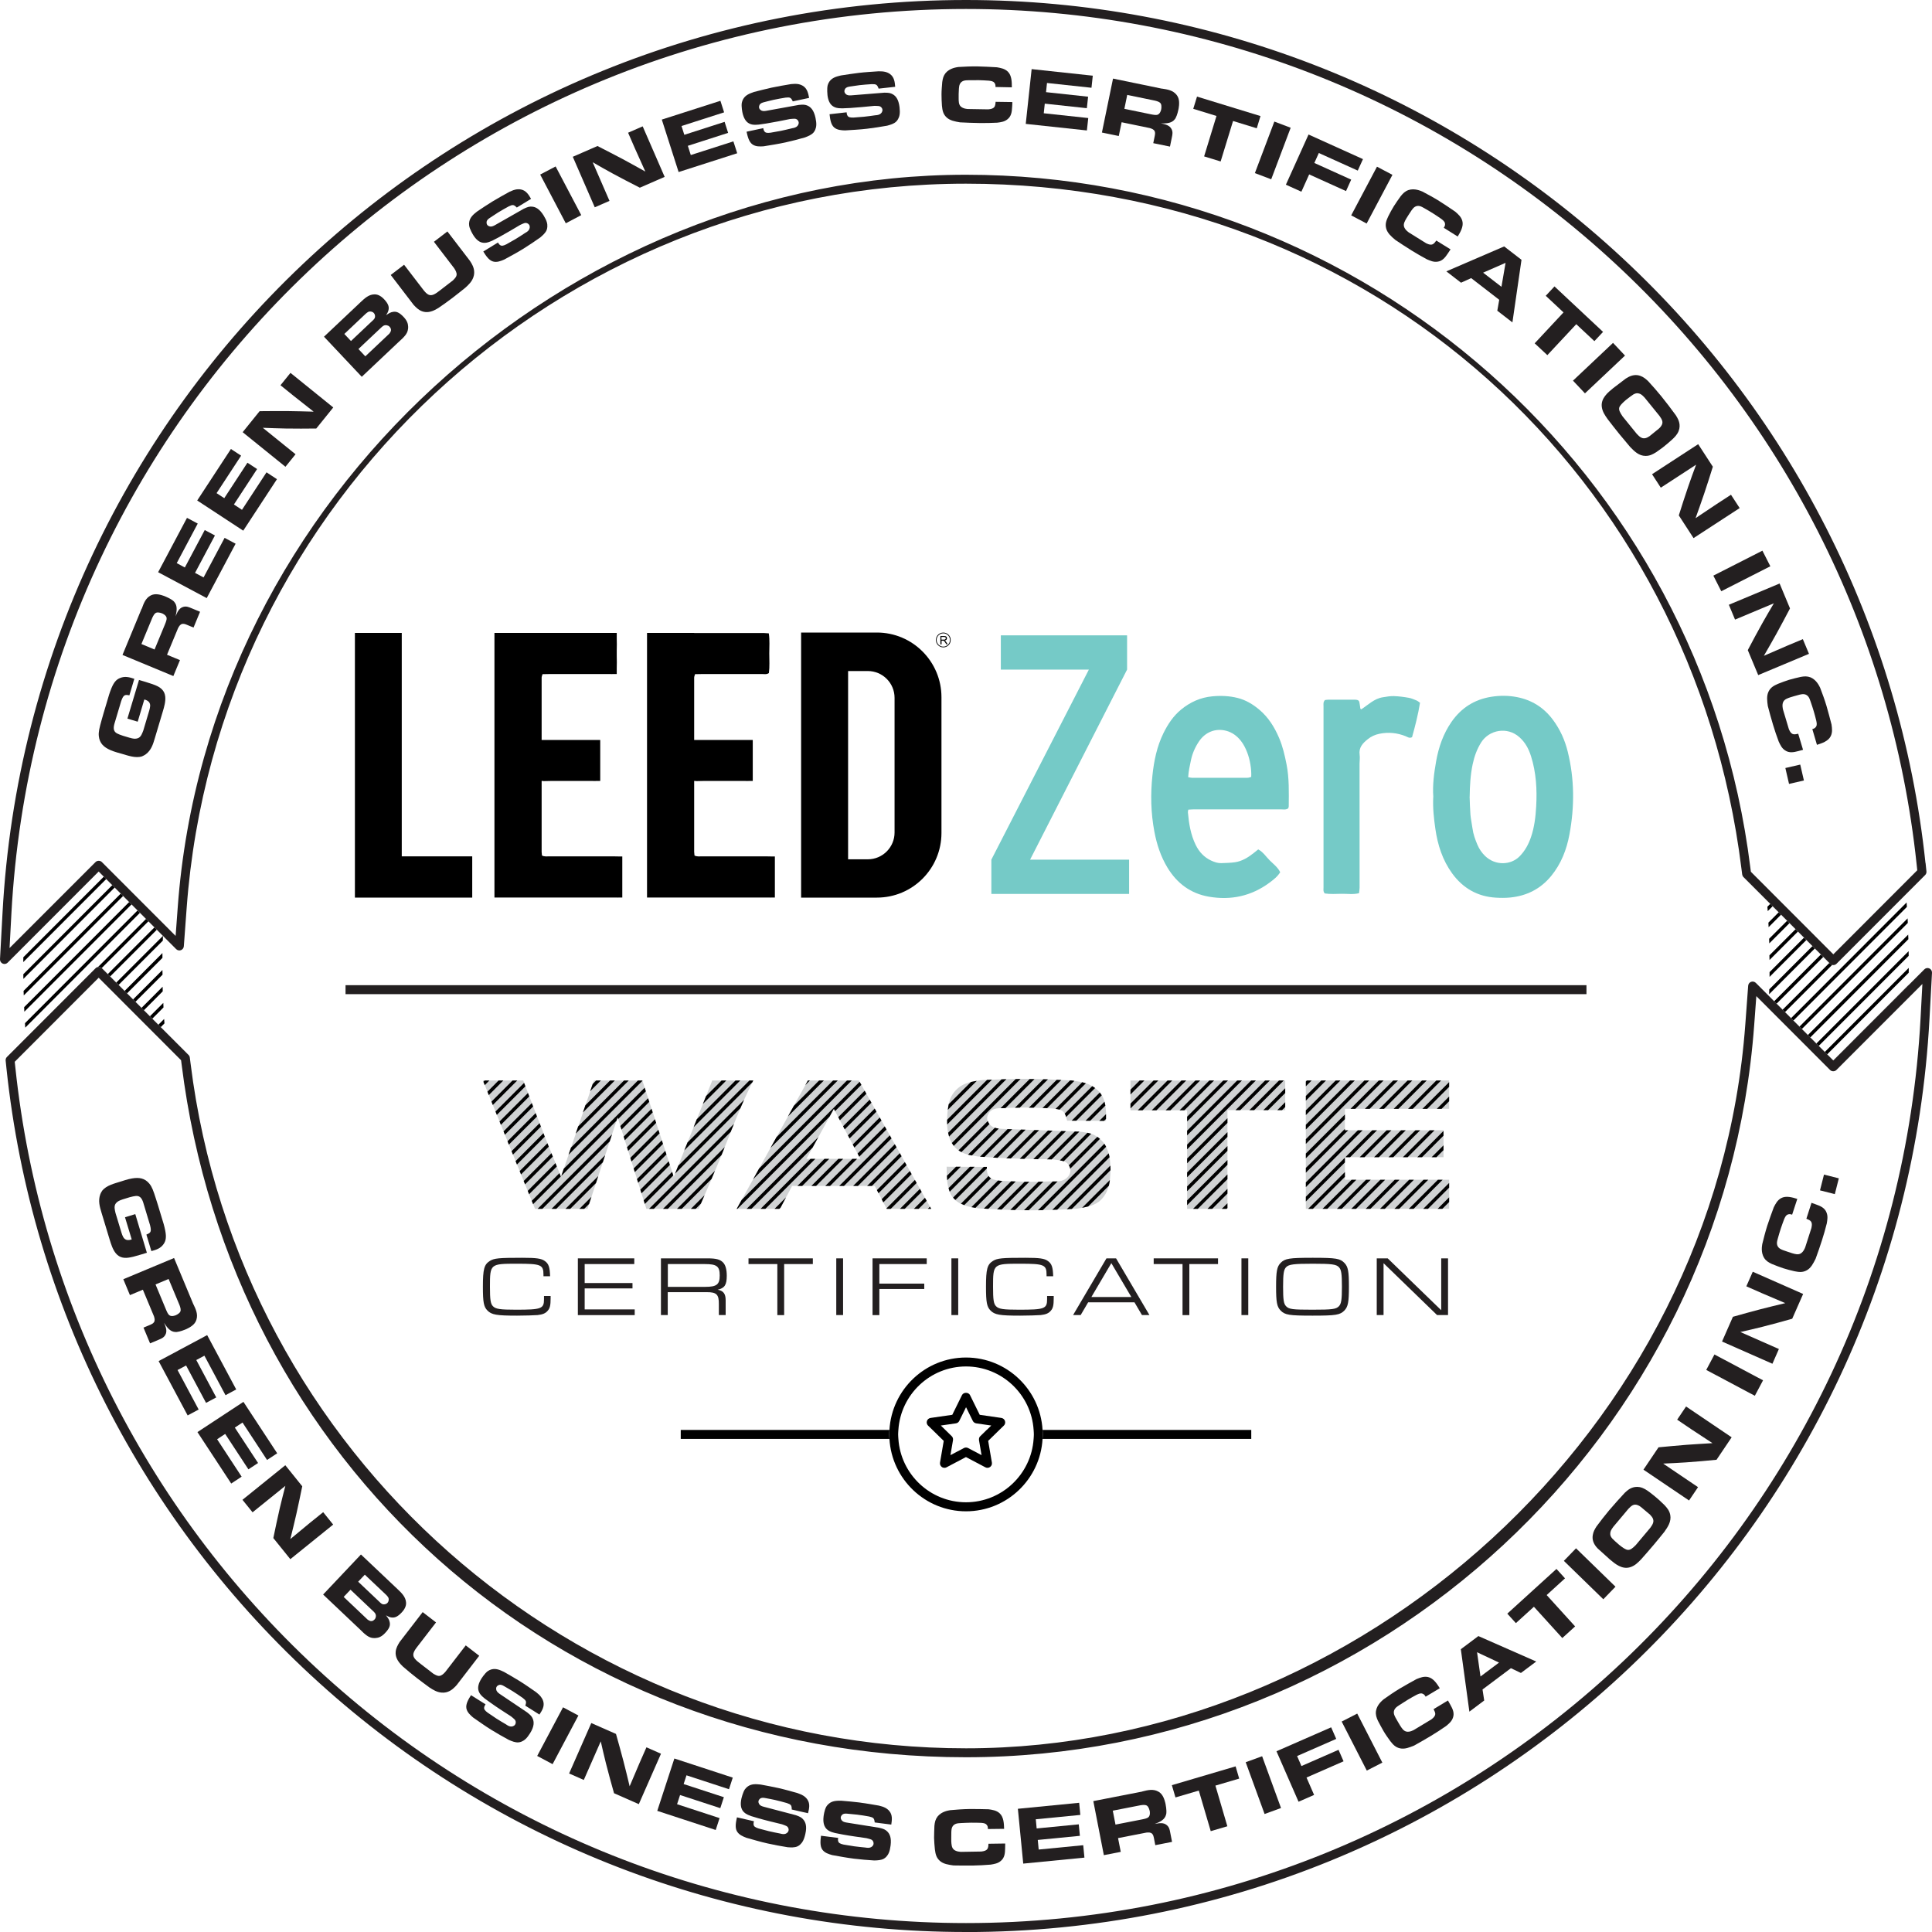 <?xml version="1.0" encoding="UTF-8"?><svg id="Layer_2" xmlns="http://www.w3.org/2000/svg" viewBox="0 0 400 400.01"><defs><style>.cls-1{fill:#000;}.cls-1,.cls-2,.cls-3,.cls-4{stroke-width:0px;}.cls-2{fill:#75cac7;}.cls-3{fill:#231f20;}.cls-4{fill:#d0d2d3;}</style></defs><g id="Layer_1-2"><path class="cls-2" d="M296.75,164.97c-.18-2.41.15-4.91.59-7.38.52-2.91,1.47-5.68,3.19-8.15,2.02-2.89,4.73-4.61,8.17-5.17,1.79-.29,3.59-.29,5.38.06,3.07.6,5.54,2.16,7.41,4.66,1.5,2,2.5,4.22,3.1,6.66,1.4,5.68,1.41,11.38.35,17.1-.59,3.17-1.73,6.11-3.8,8.63-2.2,2.67-5.05,4.1-8.46,4.44-.99.1-1.99.09-2.99.03-3.79-.23-6.79-1.95-9.02-5-2-2.75-3.01-5.88-3.49-9.22-.31-2.17-.56-4.33-.44-6.65h0ZM304.27,164.98c.05,1.23.07,2.47.17,3.7.08.94.3,1.87.42,2.81.15,1.19.56,2.31,1.02,3.4.37.87.9,1.66,1.59,2.33,2.1,2.03,5.33,1.94,7.17.05,1.13-1.16,1.84-2.5,2.35-4,.69-2.04.94-4.16,1.06-6.3.2-3.52,0-7.02-1.07-10.41-.48-1.51-1.18-2.85-2.41-3.94-2.52-2.25-6.28-1.5-7.91,1.09-.87,1.38-1.41,2.88-1.75,4.47-.48,2.24-.6,4.51-.63,6.79h-.01Z"/><path class="cls-2" d="M246.03,167.61c-.05.28-.1.42-.09.56.21,2.33.57,4.62,1.61,6.75.71,1.45,1.74,2.58,3.24,3.27.66.3,1.33.53,2.05.51.95-.03,1.9-.05,2.84-.18,1.5-.22,2.75-1.01,3.91-1.93.29-.23.58-.47.91-.73,1.03.54,1.61,1.51,2.37,2.26.76.76,1.67,1.42,2.18,2.46-.55.92-1.4,1.56-2.22,2.17-3.75,2.78-7.98,3.69-12.54,2.9-3.77-.65-6.6-2.75-8.58-6.02-1.39-2.3-2.21-4.8-2.71-7.45-.73-3.87-.82-7.74-.4-11.64.32-3.04.93-6.01,2.29-8.77.91-1.84,2.03-3.54,3.64-4.86,1.89-1.55,4.01-2.51,6.45-2.74,1.76-.17,3.52-.1,5.24.33,1.69.42,3.16,1.3,4.48,2.41,1.9,1.59,3.17,3.63,4.13,5.89.75,1.76,1.17,3.61,1.54,5.48.56,2.87.47,5.77.45,8.67,0,.13-.07.27-.11.41-.48.35-1.02.21-1.52.21-4.65,0-9.31,0-13.96,0h-3.99c-.37,0-.74.04-1.22.06v-.02ZM246,160.9c.3.06.53.13.75.13h11.52c.27,0,.53-.12.78-.17.09-1.6-.26-3.6-.83-5.07-.33-.85-.72-1.65-1.28-2.37-.81-1.04-1.82-1.8-3.11-2.13-2.19-.56-4.28.28-5.57,2.18-.81,1.19-1.38,2.48-1.68,3.89-.24,1.15-.51,2.3-.58,3.53h0Z"/><path class="cls-2" d="M274.31,144.93c.22-.02.5-.07.78-.07,1.66,0,3.32,0,4.98,0,.14,0,.28,0,.43,0,.81.04.93.17,1.03,1.03.03.28.08.56.12.83,0,.03.06.05.18.14,1.42-.91,2.68-2.23,4.48-2.5.75-.12,1.51-.26,2.25-.24,1.04.03,2.08.17,3.1.35.55.09,1.08.34,1.61.55.25.1.46.3.73.48-.4,2.47-1.01,4.84-1.65,7.13-.58.28-.93-.05-1.31-.2-1.77-.71-3.58-.89-5.44-.51-.9.18-1.72.55-2.43,1.13-1.03.82-1.89,1.73-1.67,3.23.09.6-.02,1.23-.02,1.85,0,8.55.01,17.11.01,25.66,0,.37-.08.74-.12,1.14-1.23.3-2.42.1-3.59.12-1.18.02-2.37.1-3.5-.07-.37-.4-.26-.85-.26-1.26v-37.5c0-.42-.1-.86.29-1.27h0Z"/><path class="cls-1" d="M195.3,134.03c-.84,0-1.53-.69-1.53-1.53s.68-1.53,1.53-1.53,1.53.68,1.53,1.53-.68,1.53-1.53,1.53ZM195.3,131.12c-.76,0-1.38.62-1.38,1.38s.62,1.38,1.38,1.38,1.38-.62,1.38-1.38-.62-1.38-1.38-1.38Z"/><path class="cls-1" d="M194.7,133.38v-1.7h.75c.15,0,.27.02.35.05s.14.08.19.16.07.16.07.26c0,.12-.04.22-.12.31s-.2.14-.36.16c.06.03.1.06.14.08.07.06.13.14.19.23l.3.46h-.28l-.23-.35c-.07-.1-.12-.18-.16-.23s-.08-.09-.11-.11-.07-.04-.1-.05h-.39v.76h-.23v-.03ZM194.92,132.43h.48c.1,0,.18,0,.24-.03s.1-.06.13-.1.05-.1.05-.15c0-.08-.03-.15-.09-.2s-.15-.08-.28-.08h-.54v.56h0Z"/><path class="cls-1" d="M84.61,177.3h-1.43v-46.26h-9.7v54.8h24.29v-8.54h-13.17,0Z"/><path class="cls-1" d="M127.02,177.3h-13.25c-.5,0-1.03.09-1.56-.17-.03-.27-.06-.51-.07-.75v-14.69h.29s.04,0,.07.03c.41,0,.93-.03,1.45-.03h8.82c.21,0,.42.02.63,0h.87v-8.49h-12.13v-.65h0v-12.26c0-.22.11-.43.18-.71.57,0,1.09-.03,1.61-.03h12.29c.26,0,.54.03.81,0h.66v-1.17c.04-.83.01-1.67,0-2.51v-1.25c.01-.79.04-1.58,0-2.39v-1.19h-25.32v54.78h25.25c.21,0,.43.03.64,0h.58v-8.5h-.75c-.36,0-.73-.02-1.07-.02Z"/><path class="cls-1" d="M158.6,177.3h-13.25c-.5,0-1.03.09-1.56-.17-.03-.27-.06-.51-.07-.75v-14.69h.29s.04,0,.07.03c.41,0,.93-.03,1.45-.03h8.82c.21,0,.42.02.63,0h.87v-8.49h-12.13v-.65h0v-12.26c0-.22.11-.43.18-.71.57,0,1.09-.03,1.61-.03h12.25c.46,0,.95.13,1.43-.2.18-1.34.08-2.71.08-4.08s.12-2.73-.1-4.14c-.39-.03-.72-.06-1.04-.07h-14.41v-.02h-9.76v54.78h25.25c.21,0,.43.03.64,0h.58v-8.5h-.75c-.36,0-.73-.02-1.07-.02h0Z"/><path class="cls-1" d="M181.55,130.97h-15.69v54.85h0v.02h15.69c7.39,0,13.37-5.99,13.37-13.39v-28.1c0-7.39-5.99-13.39-13.37-13.39h0ZM185.21,172.36c0,3.06-2.48,5.55-5.54,5.55h-4.08v-38.98h4.08c3.06,0,5.54,2.48,5.54,5.55v27.89h0Z"/><polygon class="cls-2" points="213.27 177.98 233.35 138.63 233.35 131.54 207.21 131.54 207.21 138.63 225.44 138.63 205.25 177.98 205.25 185.08 233.77 185.08 233.77 177.98 213.27 177.98"/><path class="cls-3" d="M114,268.33v.49c0,1.41-.14,2.03-.6,2.55-.44.53-1.02.78-2.09.9-.67.05-2.67.12-4.26.12-4.24,0-5.28-.18-6.14-1.07-.76-.77-.93-1.71-.93-4.91,0-3.66.25-4.6,1.44-5.35.9-.56,1.86-.65,6.7-.65,2.94,0,3.96.14,4.68.67.79.55,1.04,1.28,1.09,3.15h-1.37v-.3c0-2.08-.49-2.29-5.42-2.29-5.63,0-5.66.02-5.66,4.77,0,2.68.12,3.52.62,4.03.56.58,1.46.72,4.75.72,5.28,0,5.82-.19,5.82-2.17v-.67h1.37,0Z"/><path class="cls-3" d="M119.64,260.53h11.68v1.18h-10.27v3.93h9.9v1.11h-9.9v4.35h10.36v1.18h-11.77v-11.74h0Z"/><path class="cls-3" d="M136.86,260.53h9.67c1.78,0,2.6.23,3.22.9.47.53.72,1.43.72,2.69,0,1.9-.44,2.57-1.88,2.9,1.2.23,1.65.85,1.65,2.2v3.05h-1.41v-2.24c.03-2.02-.47-2.52-2.52-2.5h-8.06v4.74h-1.41v-11.74h.02ZM145.99,266.43c2.41,0,3.02-.48,3.02-2.38s-.63-2.34-3.11-2.34h-7.63v4.72h7.72Z"/><path class="cls-3" d="M160.93,261.71h-5.96v-1.18h13.32v1.18h-5.94v10.57h-1.41v-10.57h0Z"/><path class="cls-3" d="M173.14,260.53h1.41v11.74h-1.41v-11.74Z"/><path class="cls-3" d="M180.65,260.53h11.22v1.18h-9.81v4.05h9.3v1.11h-9.3v5.41h-1.41v-11.74h0Z"/><path class="cls-3" d="M196.98,260.53h1.41v11.74h-1.41v-11.74Z"/><path class="cls-3" d="M218.16,268.33v.49c0,1.41-.14,2.03-.6,2.55-.44.53-1.02.78-2.09.9-.67.05-2.67.12-4.26.12-4.24,0-5.28-.18-6.14-1.07-.76-.77-.93-1.71-.93-4.91,0-3.66.25-4.6,1.44-5.35.9-.56,1.87-.65,6.7-.65,2.94,0,3.96.14,4.68.67.79.55,1.04,1.28,1.09,3.15h-1.37v-.3c0-2.08-.49-2.29-5.42-2.29-5.63,0-5.66.02-5.66,4.77,0,2.68.12,3.52.62,4.03.56.58,1.46.72,4.75.72,5.28,0,5.82-.19,5.82-2.17v-.67h1.37Z"/><path class="cls-3" d="M225.29,269.63l-1.55,2.64h-1.57l6.91-11.74h1.99l6.91,11.74h-1.55l-1.55-2.64h-9.61.02ZM230.09,261.52l-4.13,7.01h8.27l-4.14-7.01Z"/><path class="cls-3" d="M244.82,261.71h-5.96v-1.18h13.32v1.18h-5.94v10.57h-1.41v-10.57h0Z"/><path class="cls-3" d="M257.03,260.53h1.41v11.74h-1.41v-11.74Z"/><path class="cls-3" d="M278.35,261.48c.76.79.93,1.71.93,4.91s-.18,4.14-.93,4.93c-.9.93-1.79,1.07-6.61,1.07s-5.72-.14-6.61-1.07c-.76-.79-.93-1.71-.93-4.91s.18-4.16.93-4.93c.9-.93,1.79-1.07,6.68-1.07s5.65.16,6.54,1.07h0ZM266.27,262.36c-.49.51-.62,1.36-.62,4.05s.12,3.52.62,4.03c.6.63,1.34.72,5.47.72s4.87-.11,5.47-.72c.49-.51.62-1.36.62-4.03s-.12-3.54-.62-4.05c-.55-.6-1.53-.72-5.4-.72s-4.98.12-5.54.72Z"/><path class="cls-3" d="M285.04,260.53h2.27l11.08,10.74v-10.74h1.41v11.74h-2.27l-11.08-10.74v10.74h-1.41v-11.74Z"/><rect class="cls-3" x="71.54" y="203.97" width="256.92" height="1.86"/><path class="cls-4" d="M122.95,223.7h10.04l6.51,19.95,7.97-19.95h8.5c-.38.75-.75,1.47-1.09,2.22-.53,1.13-1.05,2.26-1.54,3.43-1.32,3.09-2.52,6.21-3.76,9.34-1.58,3.88-3.24,7.76-4.93,11.59h-10.83l-5.94-18.94-6.24,18.94h-10.87l-10.79-26.58h8.35c1.54,3.99,3.05,8.02,4.63,12.01,1.05,2.63,2.14,5.31,3.2,7.94l6.81-19.95h-.02ZM177.83,223.7l14.97,26.58h-9.21l-2.48-4.74h-17.11l-2.52,4.74h-8.95l14.74-26.58h10.57,0ZM166.96,239.93h11.17l-5.49-10.35-5.68,10.35ZM204.32,241.59c0,.6,0,1.09.19,1.54.3.87,1.09,1.2,2.82,1.35,1.69.08,3.35.15,5.04.19,1.81.04,3.61-.04,5.45-.08.26,0,1.43.11,2.26-.23.83-.3,1.54-1.13,1.54-2.03,0-.23-.04-.68-.38-1.17-.64-.9-1.47-.87-3.35-1.13-3.91-.08-7.82-.11-11.7-.34-1.24-.07-2.48-.19-3.72-.26-.38-.08-.79-.11-1.17-.19-.53-.07-2.37-.38-3.65-1.77-.83-.9-1.58-2.52-1.58-5.23,0-.19,0-3.09.68-4.78.26-.64.64-1.2,1.09-1.69,1.54-1.66,3.57-1.92,5.79-2.18,2.9-.11,5.79-.23,8.69-.23,3.2,0,6.39.19,9.59.34l1.47.23c.56.08,2.41.41,3.83,1.73,1.84,1.7,1.84,4.07,1.77,6.4l-8.05-.04c-.49-2.03-.86-2.3-3.01-2.52-1.96-.11-3.95-.19-5.91-.19-1.54,0-3.05.07-4.59.11-1.01.04-1.96.08-2.59.9-.11.15-.45.64-.45,1.21s.3,1.02.45,1.17c.72.9,1.62.94,2.63,1.02l15.94.56c2.18.23,3.01.53,3.95,1.21,1.35.98,2.56,2.71,2.56,6.59,0,3.01-.53,4.44-1.35,5.61-.34.45-.64.79-1.09,1.13-1.24.9-2.86,1.17-4.51,1.43-3.27.19-6.51.34-9.78.34-3.54,0-7.07-.23-10.64-.41-1.77-.26-3.76-.6-5.08-2.03-1.5-1.62-1.47-4.59-1.47-6.59l8.31.04h.02ZM266.09,223.7v6.14h-11.96v20.44h-8.35v-20.4h-11.73v-6.17h32.04ZM300.03,223.7v5.87h-21.58v4.44h20.42v5.57h-20.42v4.67h21.58v6.02h-29.67v-26.58h29.67Z"/><path class="cls-1" d="M215.85,296.05c.02.31.05.62.05.93h0c0,.31-.03.62-.05.93h43.21v-1.86h-43.21Z"/><path class="cls-1" d="M184.15,296.05h-43.21v1.86h43.21c-.02-.31-.05-.61-.05-.93h0c0-.31.03-.62.05-.93Z"/><path class="cls-1" d="M215.85,296.05c-.48-8.34-7.4-14.99-15.85-14.99s-15.37,6.64-15.85,14.99c-.02.31-.05.62-.05.93h0c0,.31.03.62.05.93.48,8.34,7.4,14.99,15.85,14.99s15.37-6.64,15.85-14.99c.02-.31.05-.61.05-.93h0c0-.31-.03-.62-.05-.93ZM214,297.9c-.48,7.32-6.57,13.13-14,13.13s-13.52-5.81-14-13.13c-.02-.31-.05-.61-.05-.93h0c0-.31.03-.62.05-.93.48-7.32,6.57-13.13,14-13.13s13.52,5.81,14,13.13c.02.31.05.62.05.93h0c0,.31-.03.62-.05.93Z"/><path class="cls-1" d="M207.34,293.57l-4.5-.65-2.01-4.08c-.31-.63-1.35-.63-1.66,0l-2.01,4.08-4.5.65c-.35.05-.64.3-.75.63-.11.34-.02.7.23.95l.92.89.95.93.95.93.43.42-.77,4.49c-.06.35.08.7.37.91.16.12.35.18.55.18.15,0,.3-.04.43-.11l4.02-2.12,4.02,2.12c.31.17.69.14.98-.07.29-.21.43-.56.37-.91l-.77-4.49.43-.42.95-.93.95-.93.92-.89c.25-.25.34-.62.23-.95-.11-.34-.4-.58-.75-.63h.02ZM204.28,296.05l-.95.93-.37.36c-.16.15-.25.35-.27.56,0,.08,0,.17,0,.26l.53,3.11-2.79-1.47c-.27-.14-.59-.14-.86,0l-2.79,1.47.53-3.11c0-.09,0-.17,0-.26-.02-.21-.12-.41-.27-.56l-.37-.36-.95-.93-.93-.91,3.12-.45c.3-.04.56-.23.7-.51l1.4-2.83,1.4,2.83c.13.27.4.46.7.51l3.12.45-.93.91h-.02Z"/><polygon class="cls-1" points="155.92 244.16 176.35 223.7 175.36 223.7 157.15 241.94 155.92 244.16"/><polygon class="cls-1" points="159.52 237.67 173.46 223.7 172.48 223.7 160.75 235.45 159.52 237.67"/><polygon class="cls-1" points="166.72 224.68 167.69 223.7 167.26 223.7 166.72 224.68"/><polygon class="cls-1" points="163.12 231.17 170.58 223.7 169.59 223.7 164.35 228.95 163.12 231.17"/><path class="cls-1" d="M144.03,250.28l1.09-1.09.75-1.74-2.83,2.83h.99Z"/><polygon class="cls-1" points="182.14 231.36 176.55 236.96 176.89 237.6 182.5 231.99 182.14 231.36"/><polygon class="cls-1" points="183.18 233.21 177.55 238.84 177.89 239.49 183.54 233.84 183.18 233.21"/><polygon class="cls-1" points="174.55 233.18 174.89 233.83 180.42 228.3 180.06 227.67 174.55 233.18"/><polygon class="cls-1" points="165.09 245.54 166.08 245.54 171.68 239.93 170.7 239.93 165.09 245.54"/><polygon class="cls-1" points="175.55 235.07 175.89 235.71 181.46 230.15 181.1 229.52 175.55 235.07"/><polygon class="cls-1" points="120.95 250.28 121.97 249.26 122.45 247.79 119.96 250.28 120.95 250.28"/><path class="cls-1" d="M141.14,250.28l6.17-6.18c.24-.56.47-1.13.71-1.69l-7.86,7.87h.99-.01Z"/><polygon class="cls-1" points="131.43 242.68 137.27 236.83 137.02 236.09 131.19 241.93 131.43 242.68"/><polygon class="cls-1" points="118.06 250.28 123.39 244.95 123.87 243.48 117.07 250.28 118.06 250.28"/><polygon class="cls-1" points="132.12 244.88 137.98 239.01 137.74 238.27 131.88 244.12 132.12 244.88"/><polygon class="cls-1" points="132.81 247.07 138.69 241.19 138.45 240.44 132.57 246.32 132.81 247.07"/><path class="cls-1" d="M138.26,250.28l11.12-11.13c.06-.15.13-.31.19-.46.16-.4.31-.79.47-1.19l-12.77,12.78h.99Z"/><path class="cls-1" d="M151.28,234.35c.22-.56.45-1.11.68-1.66l-17.58,17.59h.99l15.91-15.93Z"/><polygon class="cls-1" points="133.5 249.27 139.4 243.36 139.16 242.62 133.26 248.52 133.5 249.27"/><polygon class="cls-1" points="171.85 245.54 177.45 239.93 176.47 239.93 170.86 245.54 171.85 245.54"/><polygon class="cls-1" points="244.61 223.7 238.45 229.88 239.43 229.88 245.6 223.7 244.61 223.7"/><polygon class="cls-1" points="247.5 223.7 241.33 229.88 242.32 229.88 248.48 223.7 247.5 223.7"/><path class="cls-1" d="M216.78,229.45l5.66-5.67-.52-.08c-.12,0-.25,0-.37-.02l-5.71,5.72c.31,0,.63.03.94.04h0Z"/><path class="cls-1" d="M221.87,232.03h.98l5.26-5.26c-.12-.2-.25-.39-.41-.58l-5.83,5.84h0Z"/><polygon class="cls-1" points="244.22 229.88 245.2 229.88 251.37 223.7 250.38 223.7 244.22 229.88"/><path class="cls-1" d="M196.01,241.55v.02l.02-.02h-.02Z"/><path class="cls-1" d="M211.39,233.86l-5.8,5.8c.2,0,.41.03.61.04.11,0,.21,0,.32.02l5.82-5.83-.95-.03h0Z"/><path class="cls-1" d="M227.37,235.49c-.06-.04-.12-.08-.18-.12l-5.9,5.9c.16.26.25.5.28.7l6.17-6.18c-.12-.11-.25-.21-.38-.31h0Z"/><polygon class="cls-1" points="241.73 223.7 235.56 229.88 236.55 229.88 242.71 223.7 241.73 223.7"/><polygon class="cls-1" points="168.96 245.54 174.57 239.93 173.58 239.93 167.98 245.54 168.96 245.54"/><polygon class="cls-1" points="179.02 225.82 173.55 231.3 173.89 231.94 179.38 226.45 179.02 225.82"/><polygon class="cls-1" points="161.34 250.28 161.62 250.01 162.74 247.9 160.36 250.28 161.34 250.28"/><polygon class="cls-1" points="126.23 236.33 126.72 234.85 111.3 250.28 112.29 250.28 126.23 236.33"/><polygon class="cls-1" points="155.57 250.28 168.24 237.6 169.44 235.41 154.58 250.28 155.57 250.28"/><path class="cls-1" d="M196.3,234.52c.06.28.12.54.2.79l11.87-11.88c-.34,0-.68.02-1.01.03l-11.05,11.06h0Z"/><path class="cls-1" d="M196.09,231.84v.41c0,.2,0,.38.02.56l9.27-9.28c-.34,0-.68.02-1.02.04l-8.27,8.27Z"/><polygon class="cls-1" points="174.73 245.54 184.58 235.69 184.22 235.06 173.75 245.54 174.73 245.54"/><polygon class="cls-1" points="177.62 245.54 185.62 237.53 185.26 236.9 176.63 245.54 177.62 245.54"/><path class="cls-1" d="M204.32,241.92v-.33h-.65l-6.34,6.35c.05.07.09.14.15.2.1.11.22.21.33.3l6.52-6.53h-.01Z"/><polygon class="cls-1" points="124.81 240.64 125.29 239.17 114.19 250.28 115.17 250.28 124.81 240.64"/><polygon class="cls-1" points="100.36 224.67 101.33 223.7 100.34 223.7 100.08 223.97 100.36 224.67"/><polygon class="cls-1" points="168.8 239.93 167.81 239.93 157.47 250.28 158.46 250.28 168.8 239.93"/><polygon class="cls-1" points="172.64 229.58 172.89 230.05 178.34 224.6 177.98 223.97 153.54 248.44 152.52 250.28 152.68 250.28 171.75 231.19 172.64 229.58"/><path class="cls-1" d="M111.18,231.17c-.09-.24-.18-.47-.28-.71l-5.83,5.83.28.7,5.82-5.82h.01Z"/><path class="cls-1" d="M102.86,230.83l5.92-5.92c-.09-.24-.18-.48-.27-.71l-5.93,5.93.28.7h0Z"/><polygon class="cls-1" points="101.2 226.73 104.22 223.7 103.23 223.7 100.91 226.03 101.2 226.73"/><path class="cls-1" d="M103.7,232.89l5.88-5.89c-.09-.24-.18-.48-.27-.71l-5.89,5.9.28.7h0Z"/><polygon class="cls-1" points="102.03 228.78 107.1 223.7 106.12 223.7 101.75 228.08 102.03 228.78"/><polygon class="cls-1" points="189.78 244.92 189.42 244.29 183.53 250.19 183.58 250.28 184.42 250.28 189.78 244.92"/><polygon class="cls-1" points="286.77 244.26 285.78 244.26 279.77 250.28 280.75 250.28 286.77 244.26"/><polygon class="cls-1" points="279.13 234.02 278.45 234.02 278.45 233.72 270.36 241.81 270.36 242.8 279.13 234.02"/><polygon class="cls-1" points="254.13 250.1 254.13 249.12 252.96 250.28 253.95 250.28 254.13 250.1"/><polygon class="cls-1" points="295.7 244.26 294.72 244.26 288.7 250.28 289.69 250.28 295.7 244.26"/><polygon class="cls-1" points="188.74 243.08 188.38 242.45 182.54 248.29 182.88 248.94 188.74 243.08"/><path class="cls-1" d="M199.05,238.53l5.81-5.81h0c-.1-.11-.25-.33-.35-.62l-6.06,6.06c.2.14.4.27.61.38h0Z"/><path class="cls-1" d="M106.2,239.05l5.79-5.8c-.09-.24-.18-.47-.28-.71l-5.8,5.8.28.7h.01Z"/><polygon class="cls-1" points="254.13 241.16 254.13 240.17 245.78 248.53 245.78 249.52 254.13 241.16"/><path class="cls-1" d="M207.52,244.49h-.19c-.26-.02-.49-.05-.7-.08l-5.51,5.52c.28.06.56.11.83.15l5.58-5.58h-.01Z"/><polygon class="cls-1" points="129.2 223.7 119.7 233.21 119.19 234.71 130.18 223.7 129.2 223.7"/><polygon class="cls-1" points="126.31 223.7 121.2 228.82 120.69 230.32 127.3 223.7 126.31 223.7"/><path class="cls-1" d="M110.37,249.32l5.74-5.74c-.09-.23-.19-.47-.28-.7l-5.74,5.74.28.7Z"/><polygon class="cls-1" points="133.47 225.2 116.71 241.98 116.2 243.48 127.65 232.02 127.87 231.35 127.98 231.69 133.72 225.94 133.47 225.2"/><polygon class="cls-1" points="123.43 223.7 122.7 224.44 122.18 225.93 124.41 223.7 123.43 223.7"/><polygon class="cls-1" points="135.6 231.73 129.81 237.53 130.05 238.28 135.85 232.48 135.6 231.73"/><path class="cls-1" d="M107.03,241.1l5.76-5.77c-.09-.24-.18-.47-.28-.71l-5.77,5.78.28.7h0Z"/><path class="cls-1" d="M108.7,245.21l5.75-5.75c-.09-.23-.19-.47-.28-.7l-5.75,5.75.28.7Z"/><polygon class="cls-1" points="118.21 237.6 117.7 239.09 133.01 223.77 132.99 223.7 132.08 223.7 118.21 237.6"/><path class="cls-1" d="M107.87,243.16l5.75-5.76c-.09-.23-.19-.47-.28-.7l-5.75,5.76.28.7Z"/><path class="cls-1" d="M109.54,247.26l5.74-5.75c-.09-.23-.19-.47-.28-.7l-5.74,5.75.28.7Z"/><path class="cls-1" d="M154.05,227.71l-13.64,13.66-.66,1.64,13.53-13.55s.03-.07.05-.11c.23-.55.47-1.1.72-1.64Z"/><path class="cls-1" d="M142.33,236.55l-.66,1.64,14.1-14.11c.06-.13.13-.25.19-.38h-.8l-12.84,12.85h0Z"/><polygon class="cls-1" points="129.12 235.33 129.36 236.08 135.14 230.3 134.89 229.56 129.12 235.33"/><polygon class="cls-1" points="128.43 233.13 128.67 233.88 134.43 228.12 134.18 227.38 128.43 233.13"/><polygon class="cls-1" points="149.4 223.7 146.18 226.93 145.52 228.57 150.38 223.7 149.4 223.7"/><polygon class="cls-1" points="152.28 223.7 144.25 231.74 143.6 233.38 153.27 223.7 152.28 223.7"/><polygon class="cls-1" points="147.44 223.76 147.5 223.7 147.46 223.7 147.44 223.76"/><polygon class="cls-1" points="130.5 239.73 130.74 240.48 136.56 234.65 136.31 233.91 130.5 239.73"/><path class="cls-1" d="M104.53,234.94l5.85-5.85c-.09-.24-.18-.48-.27-.71l-5.86,5.86.28.7h0Z"/><polygon class="cls-1" points="282.58 229.58 283.57 229.58 289.44 223.7 288.45 223.7 282.58 229.58"/><polygon class="cls-1" points="247.99 250.28 254.13 244.14 254.13 243.15 247.01 250.28 247.99 250.28"/><polygon class="cls-1" points="285.48 239.59 291.04 234.02 290.06 234.02 284.49 239.59 285.48 239.59"/><polygon class="cls-1" points="250.97 250.28 254.13 247.12 254.13 246.13 249.99 250.28 250.97 250.28"/><polygon class="cls-1" points="270.36 236.84 283.48 223.7 282.49 223.7 270.36 235.85 270.36 236.84"/><polygon class="cls-1" points="298.86 234.15 293.43 239.59 294.41 239.59 298.86 235.13 298.86 234.15"/><polygon class="cls-1" points="282.5 239.59 288.07 234.02 287.08 234.02 281.51 239.59 282.5 239.59"/><polygon class="cls-1" points="284.1 234.02 278.54 239.59 279.52 239.59 285.09 234.02 284.1 234.02"/><polygon class="cls-1" points="290.45 239.59 291.43 239.59 297 234.02 296.01 234.02 290.45 239.59"/><polygon class="cls-1" points="298.86 237.13 296.4 239.59 297.39 239.59 298.86 238.12 298.86 237.13"/><polygon class="cls-1" points="266.09 225.31 261.57 229.84 262.55 229.84 266.09 226.3 266.09 225.31"/><polygon class="cls-1" points="273.56 223.7 270.36 226.91 270.36 227.89 274.54 223.7 273.56 223.7"/><polygon class="cls-1" points="245.78 246.63 254.13 238.27 254.13 237.28 245.78 245.64 245.78 246.63"/><polygon class="cls-1" points="276.54 223.7 270.36 229.89 270.36 230.87 277.52 223.7 276.54 223.7"/><polygon class="cls-1" points="266.09 228.2 264.45 229.84 265.44 229.84 266.09 229.19 266.09 228.2"/><polygon class="cls-1" points="245.78 240.85 254.13 232.49 254.13 231.51 245.78 239.86 245.78 240.85"/><polygon class="cls-1" points="245.78 243.74 254.13 235.38 254.13 234.4 245.78 242.75 245.78 243.74"/><polygon class="cls-1" points="264.81 223.7 258.68 229.84 259.67 229.84 265.8 223.7 264.81 223.7"/><polygon class="cls-1" points="261.93 223.7 255.8 229.84 256.78 229.84 262.91 223.7 261.93 223.7"/><polygon class="cls-1" points="286.71 250.28 292.73 244.26 291.74 244.26 285.72 250.28 286.71 250.28"/><polygon class="cls-1" points="277.78 250.28 283.79 244.26 282.81 244.26 276.79 250.28 277.78 250.28"/><polygon class="cls-1" points="283.73 250.28 289.75 244.26 288.76 244.26 282.75 250.28 283.73 250.28"/><polygon class="cls-1" points="274.8 250.28 280.81 244.26 279.83 244.26 273.81 250.28 274.8 250.28"/><polygon class="cls-1" points="278.45 243.65 278.45 242.66 270.83 250.28 271.82 250.28 278.45 243.65"/><polygon class="cls-1" points="292.67 250.28 298.68 244.26 297.7 244.26 291.68 250.28 292.67 250.28"/><polygon class="cls-1" points="298.62 250.28 300.03 248.87 300.03 247.89 297.64 250.28 298.62 250.28"/><polygon class="cls-1" points="270.36 232.87 270.36 233.86 280.5 223.7 279.52 223.7 270.36 232.87"/><polygon class="cls-1" points="295.64 250.28 300.03 245.89 300.03 244.91 294.66 250.28 295.64 250.28"/><polygon class="cls-1" points="270.36 248.76 278.45 240.67 278.45 239.68 270.36 247.78 270.36 248.76"/><polygon class="cls-1" points="285.47 223.7 279.6 229.58 280.59 229.58 286.46 223.7 285.47 223.7"/><polygon class="cls-1" points="300.03 224.04 294.49 229.58 295.48 229.58 300.03 225.02 300.03 224.04"/><polygon class="cls-1" points="294.41 223.7 288.54 229.58 289.52 229.58 295.39 223.7 294.41 223.7"/><polygon class="cls-1" points="291.52 229.58 292.5 229.58 298.37 223.7 297.38 223.7 291.52 229.58"/><polygon class="cls-1" points="300.03 227.02 297.47 229.58 298.46 229.58 300.03 228 300.03 227.02"/><polygon class="cls-1" points="288.46 239.59 294.02 234.02 293.04 234.02 287.47 239.59 288.46 239.59"/><polygon class="cls-1" points="270.36 239.82 278.45 231.72 278.45 230.74 270.36 238.83 270.36 239.82"/><polygon class="cls-1" points="291.43 223.7 285.56 229.58 286.55 229.58 292.41 223.7 291.43 223.7"/><polygon class="cls-1" points="270.36 245.78 282.11 234.02 281.12 234.02 270.36 244.8 270.36 245.78"/><path class="cls-1" d="M217.74,240.04l5.74-5.75h-.06l-.89-.03-5.77,5.77c.32,0,.65,0,.97.02h0Z"/><path class="cls-1" d="M224.06,224.06l-5.52,5.52c.32.05.59.1.82.17l5.46-5.47c-.28-.09-.54-.17-.76-.22h0Z"/><polygon class="cls-1" points="235.96 223.7 234.05 225.61 234.05 226.6 236.94 223.7 235.96 223.7"/><path class="cls-1" d="M220.44,230.57c.11.19.21.41.29.69l6-6c-.2-.14-.39-.28-.59-.39l-5.7,5.7Z"/><polygon class="cls-1" points="234.05 223.71 234.06 223.7 234.05 223.7 234.05 223.71"/><path class="cls-1" d="M224.74,232.04h.98l3.14-3.14c-.05-.27-.11-.54-.18-.8l-3.94,3.95h0Z"/><path class="cls-1" d="M218.79,223.55l-5.77,5.78c.32,0,.65,0,.97.02l5.74-5.75c-.31-.02-.63-.03-.94-.04h0Z"/><path class="cls-1" d="M213.2,223.38l-6.05,6.06c.1,0,.2,0,.3,0,.24,0,.48,0,.72-.02l6.01-6.01c-.32,0-.65,0-.97,0h0Z"/><path class="cls-1" d="M210.29,223.4l-13.23,13.25c.13.22.26.41.4.59l13.83-13.85c-.33,0-.67,0-1,.02h0Z"/><path class="cls-1" d="M216.02,223.44l-5.9,5.91c.33,0,.67,0,1-.02l5.85-5.86c-.32,0-.64-.02-.95-.03h0Z"/><path class="cls-1" d="M227.61,232.06h.98l.4-.4c0-.33,0-.66,0-.99l-1.39,1.39h.01Z"/><path class="cls-1" d="M209.28,239.85l5.85-5.86-.95-.03-5.84,5.85c.31,0,.63.03.94.04h0Z"/><path class="cls-1" d="M203.82,239.54l5.74-5.74-.95-.03-5.71,5.71c.31.02.61.04.92.06Z"/><path class="cls-1" d="M205.98,233.49l-5.57,5.57c.35.09.63.15.81.17l5.57-5.58c-.29-.03-.56-.08-.82-.17h.01Z"/><polygon class="cls-1" points="238.84 223.7 234.05 228.5 234.05 229.49 239.83 223.7 238.84 223.7"/><path class="cls-1" d="M212.08,239.93l5.84-5.84-.95-.03-5.84,5.85c.32,0,.64.02.96.03h-.01Z"/><path class="cls-1" d="M201.01,224.02l-4.59,4.59c-.08.39-.15.79-.19,1.18l6.01-6.01c-.42.06-.83.14-1.23.24Z"/><path class="cls-1" d="M220.23,240.43l5.69-5.7c-.23-.08-.49-.14-.78-.2l-5.71,5.72c.31.05.57.11.8.18Z"/><path class="cls-1" d="M214.9,239.99l5.8-5.8-.95-.03-5.81,5.82c.32,0,.64,0,.97.02h-.01Z"/><path class="cls-1" d="M196.11,244.36l2.8-2.8h-.98l-1.88,1.88c0,.3.04.61.07.92h-.01Z"/><path class="cls-1" d="M212.98,250.58l5.98-5.98c-.4.03-.77,0-.99,0l-5.96,5.96c.32,0,.65,0,.97,0h0Z"/><path class="cls-1" d="M215.9,250.55l13.12-13.13c-.12-.22-.24-.43-.37-.62l-13.75,13.77c.33,0,.67,0,1-.02Z"/><path class="cls-1" d="M218.88,250.45l10.85-10.86c-.05-.29-.12-.54-.19-.8l-11.68,11.7c.34,0,.69-.03,1.03-.04h-.01Z"/><path class="cls-1" d="M221.91,250.3l8.01-8.02v-.21c0-.27-.02-.5-.03-.75l-9.03,9.04c.35-.02.69-.04,1.04-.06h.01Z"/><polygon class="cls-1" points="270.36 223.93 270.36 224.91 271.57 223.7 270.58 223.7 270.36 223.93"/><path class="cls-1" d="M210.14,250.53l5.88-5.89c-.34,0-.67.02-1.01.02l-5.83,5.83c.32,0,.63.03.95.04h0Z"/><polygon class="cls-1" points="245.78 237.96 260.02 223.7 259.04 223.7 245.78 236.98 245.78 237.96"/><polygon class="cls-1" points="245.78 235.07 257.14 223.7 256.15 223.7 245.78 234.09 245.78 235.07"/><polygon class="cls-1" points="245.78 232.19 254.25 223.7 253.27 223.7 245.78 231.2 245.78 232.19"/><path class="cls-1" d="M229.57,245.52c.09-.36.17-.76.22-1.21l-5.75,5.75c.43-.08.85-.17,1.26-.28l4.26-4.27h.01Z"/><path class="cls-1" d="M200.8,241.57l-4.41,4.41c.07.26.14.51.24.75l5.15-5.16h-.98Z"/><polygon class="cls-1" points="187.31 250.28 190.82 246.77 190.46 246.14 186.32 250.28 187.31 250.28"/><polygon class="cls-1" points="190.19 250.28 191.86 248.62 191.5 247.99 189.21 250.28 190.19 250.28"/><path class="cls-1" d="M207.37,250.42l5.74-5.75h-.98l-5.7,5.71c.31.02.63.03.94.05h0Z"/><polygon class="cls-1" points="187.7 241.23 187.34 240.6 181.55 246.4 181.89 247.04 187.7 241.23"/><polygon class="cls-1" points="192.8 250.28 192.54 249.83 192.09 250.28 192.8 250.28"/><polygon class="cls-1" points="180.51 245.54 186.66 239.38 186.3 238.75 179.52 245.54 180.51 245.54"/><path class="cls-1" d="M204.62,250.28l5.67-5.67c-.32,0-.63-.02-.95-.04l-5.65,5.66c.31.02.62.03.94.05h-.01Z"/><path class="cls-1" d="M199.63,249.51l5.55-5.55c-.21-.13-.38-.29-.5-.49l-5.73,5.74c.22.11.45.21.69.3h-.01Z"/><path class="cls-3" d="M398.65,178.68c-5.17-48.81-28.13-93.92-64.64-127C297.24,18.35,249.65,0,200,0,93.85,0,6.23,83.04.52,189.06L0,198.6c-.02.38.2.74.55.9.35.16.76.08,1.03-.19l18.85-18.87,16.05,16.07c.26.26.64.34.98.21.34-.13.57-.44.6-.8l.59-7.98C44.83,103.88,115.7,38.03,200,38.03s150.5,60.94,160.54,141.76l.16,1.25c.03.2.12.4.26.54l17.95,17.96c.18.18.42.27.66.27s.47-.09.66-.27l18.35-18.37c.2-.2.3-.48.27-.75l-.18-1.74h-.02ZM379.56,197.57l-17.06-17.08-.12-.93c-10.16-81.74-79.97-143.38-162.38-143.38S43.05,102.78,36.8,187.81l-.44,5.96-15.27-15.29c-.35-.35-.96-.35-1.31,0L1.98,196.28l.38-7.13C8.03,84.13,94.84,1.86,200,1.86c49.18,0,96.34,18.18,132.77,51.2,36.17,32.78,58.92,77.46,64.04,125.82l.14,1.3-17.38,17.4h-.01Z"/><path class="cls-3" d="M200,400c-49.65,0-97.24-18.35-134.02-51.68C29.47,315.24,6.51,270.14,1.35,221.32l-.18-1.74c-.03-.28.07-.56.27-.75l18.35-18.37c.36-.36.95-.36,1.31,0l17.94,17.96c.15.15.24.34.26.54l.16,1.25c10.05,80.81,79.07,141.76,160.54,141.76s155.17-65.85,161.35-149.91l.59-7.98c.03-.36.26-.68.6-.8.34-.13.72-.04.98.21l16.05,16.07,18.85-18.87c.27-.27.68-.35,1.03-.19s.57.51.55.9l-.52,9.55c-5.71,106.01-93.34,189.06-199.48,189.06h0ZM3.05,219.83l.14,1.3c5.12,48.36,27.86,93.04,64.04,125.82,36.43,33.02,83.59,51.2,132.77,51.2,105.16,0,191.97-82.27,197.63-187.3l.38-7.13-17.8,17.81c-.35.35-.97.35-1.31,0l-15.27-15.29-.44,5.95c-6.25,85.03-77.94,151.63-163.2,151.63S47.78,302.19,37.61,220.44l-.12-.93-17.06-17.08s-17.38,17.4-17.38,17.4Z"/><path class="cls-3" d="M26.78,143.96c-.92-.17-1.22-.16-1.7,1.23l-1.4,4.69c-.11.44-.22.91-.03,1.36.21.53.77.74,1.8,1.09l1.44.43c.08,0,.14.03.22.05.15.05.99.3,1.62-.06.49-.29.7-.89.94-1.51l1.23-4.13c.18-.67.34-1.26-.06-1.77-.27-.3-.6-.42-.96-.52l-1.37,4.6-2.13-.64,2.4-8c.73.22,1.46.42,2.19.67.4.12.8.26,1.19.42,1.08.44,1.91,1.09,2.05,2.33.11,1.03-.22,2.16-.51,3.13l-1.66,5.56c-.36,1.22-.74,2.44-1.85,3.27-.34.25-.67.37-.8.44-1.34.43-2.96-.19-4.19-.54-.33-.08-.65-.18-.99-.28-.46-.14-.92-.29-1.37-.49-1.3-.57-2.22-1.37-2.38-2.87-.09-.87.11-1.67.58-3.35.13-.43.24-.87.37-1.3l.8-2.68c.24-.87.5-1.72.85-2.58.56-1.38,1.12-1.86,1.78-2.13,1.06-.44,1.96-.17,2.97.16l-1.02,3.42h0Z"/><path class="cls-3" d="M29.35,126.04c.39-1.1.77-2.16,1.79-2.72.34-.19.68-.26.81-.27.96-.13,2.13.38,2.28.44.1.04,1.09.45,1.66.93.06.06.25.24.37.45.52.81.28,1.9.09,2.73.36-.87.73-1.71,1.59-1.95.62-.18,1.09.02,1.65.25l1.83.76-1.35,3.27-1.42-.59c-.28-.12-.57-.22-.91-.17-.44.1-.65.47-.87.87l-2.29,5.52,2.68,1.11-1.37,3.3-10.53-4.37,3.96-9.57h.03ZM32,134.47l2.14-5.17c.25-.61.39-1.03.36-1.34-.07-.59-.83-.92-.9-.95s-.75-.31-1.21-.17c-.4.13-.62.58-.85,1.05l-2.26,5.45,2.71,1.13h.01Z"/><path class="cls-3" d="M38.72,107.22l2.22,1.18-4.35,8.19,1.68.9,4.12-7.75,2.11,1.12-4.12,7.75,1.77.94,4.35-8.19,2.28,1.21-5.98,11.26-10.06-5.36,5.98-11.26h0Z"/><path class="cls-3" d="M47.81,92.96l2.11,1.38-5.08,7.76,1.59,1.04,4.8-7.34,2,1.31-4.8,7.34,1.67,1.1,5.08-7.76,2.16,1.42-6.98,10.66-9.53-6.25s6.98-10.66,6.98-10.66Z"/><path class="cls-3" d="M53.74,85.13c1.96-.01,3.91-.04,5.86-.02,1.77.02,3.55.07,5.34.12l-4.11-3.24-2.76-2.23,2.07-2.56,8.86,7.16-3.52,4.36c-2.11.02-4.22.04-6.34,0-1.57-.03-3.16-.09-4.73-.15l6.78,5.48-2.09,2.59-8.86-7.16,3.51-4.35h0Z"/><path class="cls-3" d="M74.9,78.01l-7.82-8.3,7.66-7.23c.75-.71,1.61-1.5,2.71-1.53.54-.04,1.28.15,2.08,1.01.86.92,1.02,1.51.93,2.1-.06.46-.3.84-.52,1.2.47-.33.91-.64,1.49-.7.63-.09,1.23.1,2.16,1.09.75.8.89,1.44.91,1.96.02.14.01.39-.06.72-.17.83-.76,1.45-1.99,2.55l-7.56,7.14h0ZM72.67,70.6l4.32-4.08c.39-.34.72-.63.65-1.15,0-.1-.05-.36-.26-.58-.14-.15-.35-.25-.55-.28-.51-.1-.79.17-1.16.49l-4.38,4.14,1.37,1.46h.01ZM75.64,73.77l4.97-4.69c.27-.37.45-.67.27-1.1-.03-.06-.09-.19-.22-.33-.18-.19-.36-.26-.59-.31-.58-.1-.91.24-1.29.61l-4.57,4.31,1.42,1.51h.01Z"/><path class="cls-3" d="M83.66,54.81l4.05,5.28c.31.37.65.8,1.15.97.64.2,1.28-.19,2.26-.96l2.66-2.05c.53-.53.69-.77.75-1.09.08-.51-.24-1.03-.51-1.44l-4.18-5.46,2.79-2.14,4.6,6c.15.23.31.46.44.7.22.4.81,1.51.32,2.83-.35.92-.97,1.5-1.66,2.13-.85.67-1.67,1.35-2.53,2-.99.76-2,1.48-3.03,2.18-.2.11-.41.23-.61.35-.88.45-1.81.69-2.77.34-.75-.28-1.21-.76-1.74-1.31l-4.75-6.21,2.78-2.13h-.02Z"/><path class="cls-3" d="M103.09,50.2c.14.22.25.4.42.52.31.25.67.19,1.33-.14.63-.35,1.26-.7,1.88-1.07.67-.39,1.31-.83,1.97-1.26.1-.06.55-.28.77-.59.23-.3.31-.76.11-1.09-.05-.08-.17-.24-.4-.34-.44-.19-.73,0-1.48.34-1.44.85-2.88,1.72-4.35,2.52-.47.25-.95.49-1.42.74-.15.06-.31.14-.47.19-.21.09-.95.4-1.73.18-.51-.14-1.14-.56-1.75-1.55-.04-.07-.7-1.13-.83-1.9-.05-.29-.04-.58.02-.86.19-.95.87-1.51,1.62-2.1,1.03-.69,2.06-1.39,3.12-2.04,1.17-.72,2.38-1.37,3.58-2.04l.59-.25c.22-.1.97-.39,1.79-.23,1.05.2,1.59,1.07,2.09,1.94l-2.95,1.8c-.64-.63-.83-.64-1.67-.24-.74.4-1.48.82-2.2,1.26-.56.35-1.09.72-1.65,1.08-.36.24-.7.47-.74.91,0,.08-.02.34.11.54.13.21.34.3.43.32.46.17.8-.02,1.19-.22l5.95-3.39c.85-.41,1.22-.49,1.71-.45.71.05,1.54.41,2.42,1.83.68,1.1.81,1.74.77,2.35-.02.24-.06.43-.14.66-.25.61-.78,1.07-1.32,1.54-1.15.81-2.3,1.59-3.49,2.33-1.29.8-2.63,1.51-3.98,2.25-.7.3-1.51.63-2.31.4-.91-.25-1.57-1.35-2.02-2.07l3.04-1.86h0Z"/><path class="cls-3" d="M115.03,34.45l5.31,10.09-3.2,1.69-5.3-10.09,3.2-1.68h0Z"/><path class="cls-3" d="M123.72,30.24c1.75.9,3.48,1.78,5.21,2.7,1.56.84,3.12,1.71,4.68,2.58l-2.15-4.78-1.42-3.26,3.02-1.32,4.55,10.46-5.14,2.24c-1.88-.96-3.76-1.92-5.63-2.94-1.38-.75-2.77-1.54-4.13-2.33l3.48,8-3.05,1.33-4.55-10.46,5.12-2.23h0Z"/><path class="cls-3" d="M149.15,20.86l.77,2.4-8.82,2.83.58,1.82,8.34-2.68.73,2.28-8.34,2.68.61,1.91,8.82-2.83.79,2.46-12.13,3.89-3.48-10.86,12.13-3.89h0Z"/><path class="cls-3" d="M158.02,26.53c.05.25.1.46.22.63.21.34.57.41,1.31.31.72-.12,1.42-.24,2.13-.38.76-.15,1.51-.35,2.28-.53.11-.02.61-.08.93-.3.32-.2.54-.61.46-.99-.02-.1-.08-.28-.26-.46-.35-.32-.69-.23-1.51-.17-1.65.33-3.29.67-4.93.93-.53.08-1.06.15-1.58.23-.16,0-.34.02-.51.03-.23.02-1.03.06-1.69-.41-.43-.3-.89-.91-1.14-2.05-.02-.08-.28-1.29-.15-2.07.05-.29.16-.56.3-.81.5-.84,1.32-1.13,2.23-1.45,1.2-.31,2.41-.62,3.62-.89,1.34-.29,2.7-.51,4.05-.74l.64-.04c.24-.02,1.05-.05,1.77.38.93.54,1.14,1.54,1.33,2.52l-3.38.72c-.39-.81-.57-.88-1.49-.78-.83.13-1.67.28-2.49.46-.65.14-1.27.31-1.91.47-.42.11-.81.21-1.01.62-.03.07-.13.31-.08.55s.22.4.3.45c.38.31.76.25,1.2.18l6.74-1.22c.94-.1,1.31-.05,1.77.14.66.29,1.32.9,1.67,2.53.27,1.26.18,1.91-.06,2.48-.1.22-.2.39-.35.57-.44.49-1.09.75-1.76,1.01-1.35.38-2.7.74-4.07,1.04-1.48.32-2.98.55-4.5.8-.76.05-1.63.09-2.31-.39-.78-.54-1.03-1.79-1.22-2.63l3.49-.75h-.04Z"/><path class="cls-3" d="M175.28,23.25c.03.26.05.47.16.65.17.35.52.46,1.27.44.73-.05,1.43-.1,2.16-.17.77-.07,1.54-.2,2.32-.3.11-.01.61-.02.95-.21.34-.17.6-.56.56-.94,0-.1-.05-.29-.22-.48-.32-.35-.67-.3-1.48-.32-1.67.16-3.34.34-5,.44-.53.03-1.07.04-1.6.07-.16-.01-.34,0-.51-.02-.23,0-1.03-.04-1.64-.57-.4-.34-.8-1-.93-2.15,0-.08-.15-1.32.05-2.07.08-.29.21-.54.38-.78.58-.78,1.43-1,2.36-1.22,1.23-.19,2.46-.38,3.69-.53,1.36-.16,2.74-.24,4.11-.33l.64.02c.24,0,1.05.06,1.72.55.87.63.99,1.64,1.07,2.64l-3.43.38c-.31-.84-.48-.94-1.41-.93-.84.05-1.69.12-2.53.21-.66.08-1.3.18-1.95.28-.43.07-.83.13-1.06.51-.04.07-.16.3-.13.54.03.24.18.42.25.48.35.35.74.32,1.17.3l6.83-.55c.94-.01,1.31.08,1.74.32.63.35,1.22,1.03,1.42,2.68.15,1.28,0,1.92-.3,2.46-.12.21-.23.37-.41.54-.48.45-1.16.64-1.85.83-1.39.24-2.76.47-4.15.63-1.51.18-3.03.25-4.56.35-.77-.02-1.63-.07-2.27-.61-.72-.62-.85-1.88-.95-2.74l3.55-.4h-.02Z"/><path class="cls-3" d="M206.11,18.03c0-.34,0-.6-.23-.89-.27-.34-.7-.38-1.17-.44-.66-.04-1.34-.09-2.02-.1-.71-.01-1.4,0-2.13.01-.18,0-.37,0-.55.02-.29.03-1.1.11-1.37,1-.1.34-.14,1.02-.16,1.86v.84c0,.63,0,1.31.44,1.72.51.48,1.35.51,1.49.52l4.18.07c.06-.02.87-.02,1.23-.43.25-.27.27-.71.31-1.13l3.47.05c0,.34-.03.68-.05,1.03-.05.98-.16,1.92-.98,2.55-.64.51-1.35.59-2.11.69-1.23.06-2.45.09-3.68.07-1.34-.02-2.68-.07-4.02-.14-1.05-.18-2.09-.36-2.81-1.05-.71-.69-.83-1.43-.93-2.37-.05-.79-.1-1.6-.09-2.41,0-.84.09-1.66.15-2.5.11-.76.23-1.3.72-1.91.89-1.02,2.26-1.16,2.63-1.22,1.31-.08,2.63-.14,3.96-.12,1.34.02,2.68.11,4.01.18.8.14,1.61.28,2.25.89.84.81.84,2.21.84,3.26l-3.4-.07.02.02Z"/><path class="cls-3" d="M226.25,15.66l-.27,2.51-9.21-.99-.2,1.9,8.71.94-.26,2.38-8.71-.94-.21,1.99,9.21.99-.28,2.57-12.66-1.36,1.22-11.34,12.66,1.36h0Z"/><path class="cls-3" d="M240.55,18.34c1.15.17,2.27.35,3.01,1.25.25.3.38.62.42.75.31.92.03,2.17,0,2.33-.02.11-.24,1.16-.6,1.81-.05.07-.19.29-.37.45-.7.66-1.81.63-2.66.61.92.19,1.81.39,2.21,1.2.29.57.19,1.08.07,1.66l-.4,1.95-3.46-.71.31-1.5c.06-.3.11-.6,0-.93-.18-.42-.58-.55-1.01-.69l-5.85-1.21-.59,2.85-3.49-.72,2.3-11.17,10.13,2.09-.02-.02ZM232.79,22.53l5.47,1.13c.65.13,1.08.19,1.38.1.56-.18.75-.98.76-1.06.02-.08.16-.79-.06-1.22-.2-.37-.69-.51-1.19-.64l-5.77-1.19s-.59,2.88-.59,2.88Z"/><path class="cls-3" d="M260.97,24.04l-.77,2.52-4.91-1.51-2.57,8.38-3.42-1.05,2.56-8.37-4.81-1.48.78-2.53,13.14,4.03h0Z"/><path class="cls-3" d="M267.22,26.45l-4.03,10.67-3.38-1.28,4.03-10.67s3.38,1.28,3.38,1.28Z"/><path class="cls-3" d="M282.19,32.94l-1.08,2.38-8.06-3.64-.93,2.06,7.63,3.45-1.07,2.37-7.63-3.45-1.61,3.58-3.21-1.45,4.69-10.39,11.26,5.09h0Z"/><path class="cls-3" d="M288.29,36.2l-5.34,10.08-3.2-1.69,5.34-10.08,3.2,1.69Z"/><path class="cls-3" d="M298.91,47.17c.18-.29.32-.51.26-.88-.05-.43-.41-.69-.78-.98-.55-.38-1.1-.76-1.68-1.12-.6-.38-1.2-.73-1.83-1.09-.15-.09-.32-.18-.48-.26-.26-.13-1-.47-1.69.15-.26.24-.65.8-1.09,1.51l-.44.71c-.32.54-.66,1.13-.49,1.71.19.67.9,1.13,1.01,1.22l3.55,2.21c.06.02.76.43,1.28.26.35-.11.59-.47.84-.81l2.95,1.83c-.18.29-.37.57-.57.86-.55.82-1.12,1.57-2.15,1.69-.81.11-1.46-.19-2.17-.49-1.08-.58-2.15-1.19-3.19-1.84-1.14-.71-2.26-1.44-3.37-2.19-.81-.69-1.61-1.38-1.87-2.34s.02-1.66.42-2.52c.36-.71.73-1.43,1.16-2.11.44-.71.93-1.38,1.42-2.07.48-.59.87-1,1.6-1.27,1.29-.42,2.54.17,2.89.31,1.16.61,2.33,1.24,3.45,1.94,1.14.71,2.24,1.47,3.35,2.22.62.54,1.23,1.07,1.47,1.92.31,1.13-.42,2.33-.96,3.23l-2.88-1.81h-.01Z"/><path class="cls-3" d="M315.01,53.79l-1.88,12.96-3.13-2.42.4-2.26-5.81-4.49-2.1.95-3.04-2.35,11.97-5.16,3.59,2.77h0ZM307.06,56.45l3.8,2.93.85-4.96-4.64,2.03h0Z"/><path class="cls-3" d="M331.9,68.71l-1.8,1.92-3.75-3.51-5.99,6.41-2.62-2.45,5.97-6.4-3.68-3.44,1.81-1.94,10.04,9.4h.02Z"/><path class="cls-3" d="M336.44,73.62l-8.29,7.82-2.48-2.63,8.29-7.82,2.48,2.63Z"/><path class="cls-3" d="M336.65,78.35c.15-.1.31-.19.46-.27.8-.42,1.65-.58,2.53-.25.65.24,1.07.6,1.58,1.07.94,1.03,1.86,2.06,2.75,3.16,1.04,1.28,2.03,2.6,3.01,3.94.1.15.19.31.27.46.23.42.8,1.47.29,2.79-.32.78-.84,1.29-1.45,1.85-.62.54-1.22,1.08-1.88,1.58-.42.32-.87.62-1.31.94-.72.44-1.31.77-2.2.77-1.38,0-2.33-.95-3.21-1.87-.73-.87-1.47-1.74-2.2-2.63-.83-1.02-1.62-2.04-2.42-3.08-.59-.83-1.16-1.64-1.25-2.71-.13-1.67,1.23-2.81,2.36-3.73l2.66-2.02h.01ZM338.87,89.82c.52.54,1,1.02,1.7.91.28-.04.51-.14.97-.44l1.92-1.56c.19-.18.33-.31.47-.53.53-.78.17-1.35-.35-2.09l-3.08-3.79c-.54-.58-.81-.76-1.2-.86-.27-.07-.45-.05-.56-.02-.27.05-.54.21-.61.25-.34.22-.83.59-1.53,1.14-.73.64-1.23,1.13-1.35,1.56-.13.48.14,1.01.69,1.82l2.93,3.61h0Z"/><path class="cls-3" d="M354.62,96.65c-.59,1.87-1.17,3.73-1.8,5.59-.57,1.68-1.17,3.36-1.77,5.04l4.35-2.91,2.98-1.94,1.8,2.76-9.55,6.22-3.05-4.7c.64-2.01,1.27-4.03,1.97-6.04.51-1.49,1.06-2.99,1.61-4.46l-7.31,4.76-1.81-2.79,9.55-6.22,3.05,4.69h-.02Z"/><path class="cls-3" d="M366.53,117.24l-10.16,5.17-1.64-3.23,10.16-5.17,1.64,3.23Z"/><path class="cls-3" d="M370.6,125.97c-.92,1.73-1.82,3.46-2.77,5.17-.86,1.55-1.75,3.1-2.64,4.64l4.8-2.08,3.27-1.37,1.27,3.04-10.51,4.4-2.16-5.17c.99-1.87,1.97-3.73,3.02-5.59.77-1.37,1.58-2.75,2.38-4.1l-8.04,3.37-1.28-3.07,10.51-4.4,2.15,5.16h0Z"/><path class="cls-3" d="M375.2,150.96c.33-.1.57-.17.78-.49.25-.36.15-.79.06-1.25-.16-.64-.32-1.3-.52-1.95-.2-.68-.42-1.34-.66-2.03-.05-.17-.12-.35-.19-.52-.11-.27-.44-1.01-1.36-1.01-.35,0-1.01.17-1.81.41l-.8.24c-.6.2-1.24.41-1.5.96-.3.63-.07,1.44-.05,1.58l1.2,4.01c.03.06.28.83.79,1.05.33.15.75.04,1.16-.05l1,3.33c-.32.1-.65.18-1,.27-.95.25-1.88.43-2.73-.16-.68-.45-.97-1.11-1.3-1.8-.43-1.15-.83-2.31-1.18-3.49-.39-1.28-.74-2.58-1.08-3.88-.15-1.05-.29-2.1.15-3,.44-.89,1.11-1.23,1.98-1.61.74-.29,1.49-.58,2.27-.82.8-.24,1.61-.42,2.43-.61.75-.13,1.31-.17,2.04.11,1.24.54,1.79,1.81,1.96,2.14.47,1.23.93,2.47,1.31,3.74.38,1.28.71,2.59,1.05,3.88.11.81.22,1.62-.17,2.41-.51,1.05-1.85,1.47-2.85,1.79l-.96-3.27-.02.02Z"/><path class="cls-3" d="M373.48,161.59l-3.08.71-.76-3.29,3.08-.71.76,3.29Z"/><path class="cls-3" d="M30.32,255.6c.87-.36,1.1-.54.74-1.96l-1.41-4.69c-.15-.43-.32-.88-.72-1.15-.47-.33-1.05-.19-2.1.08l-1.44.44c-.07.04-.13.06-.21.08-.15.05-.99.3-1.32.94-.25.51-.1,1.13.05,1.78l1.25,4.13c.22.66.41,1.24,1.03,1.45.38.1.73.02,1.08-.09l-1.39-4.59,2.13-.65,2.4,8c-.73.22-1.45.45-2.2.65-.4.12-.81.23-1.22.3-1.15.23-2.2.14-3-.82-.66-.8-1-1.93-1.3-2.9l-1.68-5.55c-.37-1.22-.72-2.45-.26-3.75.15-.4.35-.68.43-.81.88-1.09,2.57-1.47,3.79-1.86.32-.11.64-.21.98-.31.46-.14.93-.26,1.41-.34,1.4-.24,2.61-.08,3.56,1.08.56.68.83,1.46,1.36,3.12.13.43.28.86.41,1.29l.81,2.68c.28.86.53,1.71.71,2.62.29,1.47.08,2.17-.31,2.76-.64.95-1.54,1.22-2.56,1.5l-1.03-3.42h.01Z"/><path class="cls-3" d="M40.02,269.99c.51,1.05.99,2.07.66,3.19-.11.38-.3.67-.38.77-.59.77-1.77,1.25-1.92,1.31-.1.04-1.09.45-1.83.52-.09,0-.35,0-.58-.05-.94-.2-1.54-1.14-2-1.86.36.86.7,1.72.26,2.5-.31.56-.78.76-1.33.99l-1.83.77-1.36-3.26,1.41-.59c.28-.12.56-.25.76-.53.24-.38.13-.79,0-1.22l-2.3-5.51-2.68,1.12-1.37-3.29,10.51-4.39,3.98,9.55v-.02ZM32.2,265.93l2.15,5.16c.25.61.45,1,.69,1.2.47.37,1.23.06,1.31.03s.74-.31.97-.74c.19-.38.03-.85-.14-1.34l-2.27-5.44-2.71,1.13h0Z"/><path class="cls-3" d="M48.91,287.67l-2.22,1.19-4.37-8.18-1.68.9,4.13,7.74-2.11,1.13-4.13-7.74-1.77.94,4.37,8.18-2.28,1.22-6.01-11.25,10.05-5.38,6.01,11.24h.01Z"/><path class="cls-3" d="M57.39,300.89l-2.1,1.38-5.08-7.75-1.59,1.05,4.81,7.33-2,1.31-4.81-7.33-1.67,1.1,5.08,7.75-2.16,1.42-6.99-10.65,9.52-6.26,6.99,10.65Z"/><path class="cls-3" d="M62.58,307.71c-.4,1.92-.79,3.83-1.22,5.74-.39,1.73-.82,3.46-1.25,5.2l4.03-3.34,2.77-2.23,2.07,2.57-8.87,7.16-3.52-4.37c.43-2.07.86-4.14,1.34-6.21.36-1.53.76-3.08,1.15-4.6l-6.79,5.48-2.09-2.59,8.87-7.16,3.5,4.35h.01Z"/><path class="cls-3" d="M66.9,330.13l7.83-8.29,7.65,7.24c.75.71,1.58,1.52,1.68,2.62.07.54-.08,1.28-.89,2.14-.86.92-1.44,1.1-2.04,1.05-.46-.03-.85-.25-1.22-.45.36.45.69.87.78,1.45.12.63-.03,1.24-.97,2.22-.75.8-1.39.98-1.9,1.02-.14.03-.39.03-.72-.01-.84-.13-1.49-.68-2.66-1.85l-7.55-7.15h.01ZM71.16,330.63l4.96,4.7c.38.25.7.42,1.11.21.06-.04.18-.1.31-.24.18-.19.24-.37.28-.6.06-.58-.29-.89-.69-1.25l-4.56-4.32-1.42,1.5h.01ZM74.16,327.48l4.32,4.09c.36.37.67.68,1.18.58.1-.01.35-.07.56-.29.14-.15.23-.36.25-.57.07-.52-.22-.78-.56-1.13l-4.38-4.14-1.38,1.46h0Z"/><path class="cls-3" d="M90.27,335.91l-4.06,5.27c-.28.39-.6.84-.64,1.36-.03.67.51,1.19,1.5,1.94l2.66,2.05c.65.38.92.47,1.24.45.51-.06.94-.5,1.26-.87l4.2-5.45,2.79,2.15-4.61,5.99c-.18.21-.36.42-.57.6-.33.32-1.25,1.18-2.65,1.03-.98-.1-1.69-.55-2.48-1.06-.87-.65-1.73-1.27-2.58-1.93-.98-.76-1.94-1.56-2.88-2.37-.16-.16-.33-.34-.49-.5-.66-.73-1.13-1.57-1.04-2.59.08-.79.42-1.37.82-2.02l4.77-6.19,2.77,2.14h0Z"/><path class="cls-3" d="M100.53,352.86c-.14.22-.25.4-.28.6-.09.38.12.69.72,1.13.6.41,1.18.81,1.79,1.21.65.42,1.32.81,2,1.21.1.06.49.37.87.43.37.08.82-.06,1.02-.39.05-.08.14-.25.13-.51-.03-.47-.34-.65-.96-1.17-1.41-.91-2.82-1.81-4.18-2.78-.44-.31-.86-.63-1.3-.94-.12-.11-.26-.22-.38-.33-.17-.15-.78-.67-.93-1.47-.1-.52,0-1.28.61-2.26.04-.07.7-1.12,1.33-1.59.24-.17.51-.29.78-.37.94-.25,1.74.11,2.6.52,1.08.62,2.16,1.23,3.22,1.89,1.16.72,2.29,1.52,3.42,2.3l.48.41c.19.16.78.7,1.01,1.5.29,1.04-.25,1.9-.8,2.73l-2.92-1.84c.28-.85.2-1.03-.53-1.6-.69-.49-1.4-.96-2.11-1.41-.56-.35-1.13-.66-1.7-1-.38-.22-.73-.42-1.15-.26-.08.03-.31.13-.44.34s-.12.44-.1.53c.06.49.38.71.73.97l5.68,3.82c.74.58.98.87,1.17,1.33.27.66.32,1.57-.56,2.98-.68,1.1-1.2,1.5-1.76,1.74-.23.09-.41.14-.65.16-.66.05-1.31-.22-1.97-.5-1.23-.67-2.45-1.35-3.64-2.09-1.29-.8-2.52-1.69-3.78-2.56-.58-.5-1.23-1.07-1.39-1.89-.18-.93.5-2.01.96-2.73l3.02,1.9h-.01Z"/><path class="cls-3" d="M119.75,355.18l-5.34,10.07-3.19-1.7,5.35-10.07,3.19,1.7h-.01Z"/><path class="cls-3" d="M127.53,358.98c.53,1.89,1.06,3.77,1.55,5.66.45,1.71.86,3.45,1.28,5.19l2.05-4.82,1.43-3.25,3.01,1.33-4.59,10.44-5.13-2.26c-.57-2.03-1.14-4.07-1.66-6.13-.39-1.53-.74-3.08-1.09-4.61l-3.51,7.99-3.04-1.34,4.59-10.44,5.11,2.25h0Z"/><path class="cls-3" d="M151.71,368.04l-.78,2.4-8.8-2.88-.59,1.81,8.33,2.72-.74,2.27-8.33-2.72-.62,1.9,8.8,2.88-.8,2.46-12.1-3.96,3.54-10.84,12.1,3.96h0Z"/><path class="cls-3" d="M156.09,377.08c-.06.25-.1.46-.07.66.04.39.34.61,1.05.83.7.19,1.39.38,2.09.55.75.19,1.52.32,2.29.48.11.02.59.18.97.12.37-.05.75-.33.84-.71.02-.1.05-.29-.05-.52-.18-.44-.53-.5-1.3-.79-1.63-.4-3.27-.78-4.87-1.24-.51-.15-1.02-.31-1.54-.46-.15-.07-.32-.12-.47-.19-.21-.08-.96-.38-1.36-1.08-.26-.46-.42-1.2-.17-2.34.02-.08.29-1.29.73-1.94.17-.24.38-.44.62-.61.8-.55,1.68-.47,2.63-.37,1.22.23,2.45.45,3.66.72,1.34.3,2.66.68,3.98,1.05l.59.23c.23.09.97.4,1.44,1.09.61.88.39,1.88.14,2.85l-3.37-.77c0-.9-.15-1.04-1.02-1.34-.81-.23-1.64-.45-2.46-.64-.65-.15-1.28-.25-1.93-.38-.43-.08-.83-.15-1.17.13-.06.05-.25.23-.3.46-.05.24.03.45.08.53.21.45.59.55,1.01.67l6.62,1.74c.89.3,1.21.5,1.54.88.48.54.82,1.38.45,3-.28,1.26-.64,1.81-1.09,2.22-.18.16-.34.27-.56.37-.6.26-1.31.22-2.02.17-1.39-.23-2.76-.47-4.13-.78-1.48-.33-2.94-.76-4.42-1.18-.72-.28-1.52-.61-1.94-1.33-.48-.82-.18-2.06,0-2.9l3.48.8.03.02Z"/><path class="cls-3" d="M173.53,380.5c-.03.26-.06.47,0,.67.08.38.4.57,1.13.73.72.12,1.42.24,2.14.35.77.11,1.54.17,2.33.26.11.01.6.12.97.02.37-.08.72-.4.76-.78,0-.1.02-.29-.1-.52-.22-.42-.58-.45-1.37-.66-1.66-.24-3.33-.46-4.96-.76-.52-.1-1.05-.21-1.57-.31-.16-.05-.33-.09-.49-.14-.22-.06-.99-.29-1.46-.95-.3-.43-.54-1.16-.4-2.31,0-.08.16-1.31.54-2,.14-.26.34-.48.55-.66.74-.62,1.62-.63,2.58-.62,1.24.1,2.48.21,3.71.36,1.36.17,2.71.42,4.07.65l.61.17c.24.06,1,.3,1.54.94.7.82.57,1.83.42,2.82l-3.43-.44c-.1-.89-.25-1.02-1.15-1.23-.83-.15-1.67-.29-2.51-.39-.66-.08-1.3-.13-1.96-.19-.43-.04-.84-.07-1.15.25-.06.06-.23.25-.26.49s.07.45.13.52c.26.42.64.49,1.07.57l6.76,1.08c.92.21,1.25.38,1.62.72.53.49.95,1.29.74,2.94-.16,1.28-.46,1.86-.87,2.32-.17.17-.31.3-.52.42-.58.32-1.28.35-2,.37-1.4-.09-2.79-.2-4.18-.37-1.51-.19-3-.47-4.51-.74-.74-.21-1.57-.46-2.05-1.13-.56-.77-.38-2.03-.28-2.88l3.54.45v-.02Z"/><path class="cls-3" d="M204.53,378.68c0-.34,0-.6-.26-.88-.28-.34-.72-.36-1.18-.4-.66-.02-1.34-.04-2.02-.03-.71.01-1.4.04-2.13.08-.18,0-.37.02-.55.04-.29.04-1.09.15-1.34,1.04-.09.34-.11,1.02-.1,1.86v.84c.04.63.07,1.31.52,1.7.52.46,1.36.46,1.51.48l4.18-.07c.06-.02.87-.05,1.22-.47.24-.28.25-.71.27-1.14l3.47-.05c0,.34,0,.68-.02,1.03-.02.99-.1,1.92-.9,2.58-.62.53-1.33.63-2.09.76-1.22.1-2.45.17-3.68.19-1.34.02-2.68,0-4.02-.02-1.05-.15-2.1-.29-2.84-.96-.74-.67-.88-1.41-1.01-2.34-.08-.79-.15-1.6-.17-2.4,0-.84.04-1.66.07-2.51.08-.76.19-1.31.66-1.93.85-1.05,2.22-1.23,2.59-1.3,1.31-.12,2.63-.22,3.95-.24,1.34-.02,2.68.02,4.02.05.81.12,1.62.23,2.27.82.87.78.91,2.18.94,3.23l-3.4.04h.04Z"/><path class="cls-3" d="M223.43,373.25l.24,2.51-9.22.9.18,1.9,8.72-.85.23,2.38-8.72.85.19,1.99,9.22-.9.25,2.57-12.67,1.24-1.11-11.35,12.67-1.24h.02Z"/><path class="cls-3" d="M236.51,370.9c1.13-.29,2.23-.55,3.25,0,.35.18.59.43.68.53.63.73.86,1.99.89,2.15.02.11.23,1.16.14,1.9-.02.09-.07.34-.17.56-.39.88-1.43,1.28-2.22,1.59.92-.18,1.82-.34,2.5.25.49.41.59.92.7,1.51l.38,1.95-3.47.68-.29-1.51c-.06-.3-.13-.6-.36-.85-.32-.32-.75-.28-1.2-.24l-5.86,1.14.56,2.85-3.5.68-2.18-11.19,10.15-1.98v-.02ZM230.96,377.76l5.48-1.07c.65-.13,1.07-.24,1.31-.44.45-.38.31-1.2.29-1.27-.02-.08-.15-.79-.53-1.1-.33-.26-.83-.2-1.34-.13l-5.78,1.13.56,2.88h.01Z"/><path class="cls-3" d="M255.82,365.71l.74,2.53-4.92,1.45,2.47,8.42-3.44,1.01-2.47-8.4-4.83,1.42-.75-2.54,13.19-3.89h.01Z"/><path class="cls-3" d="M261.31,363.61l3.91,10.72-3.4,1.24-3.91-10.72,3.4-1.24Z"/><path class="cls-3" d="M275.6,357.62l1.05,2.4-8.1,3.55.9,2.07,7.68-3.36,1.04,2.38-7.67,3.36,1.57,3.6-3.22,1.41-4.57-10.45,11.33-4.96h0Z"/><path class="cls-3" d="M281,354.78l5.2,10.15-3.22,1.65-5.2-10.15,3.22-1.65Z"/><path class="cls-3" d="M295.17,351.29c-.17-.29-.31-.51-.67-.64-.41-.15-.8.05-1.23.25-.58.31-1.18.64-1.76.99-.61.37-1.19.74-1.8,1.14-.15.09-.31.21-.45.31-.23.18-.87.68-.64,1.57.09.34.41.94.85,1.66l.43.72c.34.53.7,1.1,1.3,1.22.68.14,1.41-.29,1.54-.35l3.58-2.16s.73-.48.82-1.02c.07-.36-.15-.74-.33-1.12l2.97-1.79c.17.29.34.59.51.9.48.86.88,1.71.52,2.68-.27.77-.83,1.22-1.42,1.71-1.01.7-2.04,1.38-3.09,2.01-1.15.69-2.31,1.36-3.48,2.01-.98.4-1.96.81-2.94.6-.97-.21-1.47-.78-2.05-1.52-.46-.64-.94-1.3-1.35-2-.43-.72-.8-1.46-1.2-2.2-.31-.7-.5-1.23-.4-2.01.21-1.34,1.31-2.18,1.59-2.43,1.07-.76,2.16-1.51,3.3-2.2,1.15-.69,2.33-1.33,3.5-1.98.76-.31,1.52-.61,2.38-.43,1.14.24,1.88,1.43,2.44,2.32l-2.93,1.75h.01Z"/><path class="cls-3" d="M306.08,338.73l11.98,5.27-3.17,2.37-2.07-.99-5.88,4.41.35,2.28-3.07,2.31-1.77-12.93,3.63-2.72ZM306.52,347.1l3.84-2.88-4.55-2.14.71,5.02h0Z"/><path class="cls-3" d="M322.25,324.83l1.77,1.95-3.8,3.46,5.89,6.49-2.65,2.41-5.88-6.48-3.73,3.39-1.78-1.96,10.18-9.26Z"/><path class="cls-3" d="M326.3,320.56l8.17,7.95-2.52,2.6-8.17-7.95,2.52-2.6Z"/><path class="cls-3" d="M330.84,320.65c-.13-.13-.24-.27-.36-.4-.57-.71-.88-1.52-.71-2.44.11-.69.39-1.17.75-1.75.83-1.12,1.68-2.22,2.58-3.3,1.06-1.26,2.17-2.48,3.3-3.7.13-.13.27-.24.4-.36.36-.31,1.29-1.06,2.68-.81.83.17,1.43.59,2.09,1.08.65.51,1.29,1,1.9,1.56.4.36.77.74,1.17,1.11.57.63,1,1.14,1.17,2.02.25,1.35-.5,2.47-1.23,3.5-.72.88-1.43,1.78-2.17,2.65-.84,1-1.7,1.97-2.56,2.95-.7.74-1.39,1.45-2.43,1.74-1.61.44-2.99-.68-4.1-1.62l-2.48-2.24h0ZM341.67,316.32c.43-.61.82-1.17.57-1.84-.09-.27-.24-.47-.61-.88l-1.89-1.59c-.21-.15-.37-.27-.6-.36-.87-.37-1.36.08-1.99.73l-3.14,3.74c-.47.64-.6.93-.62,1.34-.02.28.04.46.08.55.1.26.31.49.36.55.28.3.74.71,1.41,1.29.76.6,1.33,1,1.79,1.04.5.04.97-.32,1.65-1.01l2.99-3.56h0Z"/><path class="cls-3" d="M343.38,299.65c1.95-.18,3.89-.37,5.84-.52,1.76-.13,3.55-.23,5.33-.34l-4.37-2.87-2.94-1.99,1.84-2.73,9.44,6.38-3.13,4.65c-2.1.2-4.2.4-6.32.54-1.57.11-3.16.18-4.73.25l7.22,4.88-1.86,2.76-9.44-6.38,3.12-4.63h0Z"/><path class="cls-3" d="M354.96,280.43l10.06,5.35-1.7,3.2-10.06-5.35,1.7-3.2Z"/><path class="cls-3" d="M358.77,272.63c1.89-.53,3.76-1.06,5.66-1.55,1.71-.45,3.45-.86,5.19-1.28l-4.81-2.05-3.25-1.43,1.33-3.02,10.43,4.6-2.26,5.13c-2.03.57-4.06,1.14-6.13,1.66-1.53.39-3.08.74-4.61,1.09l7.98,3.52-1.34,3.05-10.43-4.6,2.25-5.12h-.01Z"/><path class="cls-3" d="M371.06,251.49c-.32-.1-.57-.18-.92-.04-.41.16-.57.56-.76.99-.23.62-.47,1.26-.68,1.9-.22.68-.42,1.34-.61,2.04-.05.17-.1.36-.14.53-.06.29-.21,1.08.55,1.6.29.2.93.44,1.73.69l.8.26c.6.18,1.25.37,1.78.06.6-.35.88-1.14.94-1.28l1.28-3.98c0-.07.24-.84-.05-1.31-.19-.31-.6-.46-.99-.62l1.06-3.3c.32.1.64.22.97.35.93.33,1.79.71,2.15,1.68.3.76.17,1.46.05,2.22-.3,1.19-.63,2.38-1.01,3.54-.41,1.28-.85,2.54-1.31,3.8-.48.95-.95,1.9-1.82,2.38s-1.61.38-2.54.2c-.77-.18-1.56-.37-2.33-.62-.8-.26-1.56-.57-2.35-.88-.69-.33-1.18-.6-1.61-1.25-.72-1.15-.45-2.5-.39-2.88.31-1.27.64-2.56,1.04-3.82.41-1.28.88-2.53,1.34-3.79.37-.73.74-1.46,1.51-1.89,1.01-.57,2.36-.16,3.36.15l-1.06,3.24v.03Z"/><path class="cls-3" d="M377.64,243.19l3.07.77-.83,3.27-3.07-.78.83-3.27h0Z"/><path class="cls-1" d="M374.8,214.79l20.31-20.34c0-.32-.03-.63-.04-.95l-20.77,20.79.49.49h.01Z"/><path class="cls-1" d="M373.06,213.04l21.93-21.95c-.01-.32-.02-.63-.04-.95l-22.38,22.4.49.49h0Z"/><path class="cls-1" d="M376.55,216.54l18.62-18.64c0-.32,0-.65-.01-.97l-19.1,19.12.49.49h0Z"/><path class="cls-1" d="M379.56,219.56l15.58-15.59v-.03l-15.59,15.61h.01Z"/><path class="cls-1" d="M369.56,209.55l9.77-9.78c-.15-.04-.3-.11-.42-.23l-.17-.17-9.67,9.68.49.49h0Z"/><path class="cls-1" d="M378.3,218.29l16.88-16.9c0-.33.01-.67.01-1l-17.39,17.41.49.49h.01Z"/><path class="cls-1" d="M371.31,211.29l23.49-23.52c-.02-.31-.04-.62-.06-.92l-23.92,23.95.49.49h0Z"/><path class="cls-1" d="M366.31,195.32l4.19-4.2-.49-.49-3.73,3.73c.01.32.02.64.03.96Z"/><path class="cls-1" d="M366.17,191.96l2.58-2.59-.49-.49-2.13,2.14c.02.31.03.63.04.94Z"/><path class="cls-1" d="M367.01,187.62l-.49-.49-.6.6c.02.31.05.61.07.91l1.02-1.02Z"/><polygon class="cls-1" points="367.82 207.8 377.49 198.12 376.99 197.62 367.32 207.3 367.82 207.8"/><path class="cls-1" d="M366.36,198.76l5.88-5.89-.49-.49-5.41,5.41c0,.32.01.65.02.97Z"/><path class="cls-1" d="M366.28,205.84l9.46-9.47-.49-.49-8.94,8.95c0,.34-.02.68-.03,1.01h0Z"/><path class="cls-1" d="M366.36,202.26l7.63-7.64-.49-.49-7.13,7.14v1h-.01Z"/><path class="cls-1" d="M33.28,212.66l.77-.78c-.02-.31-.05-.61-.07-.91l-1.2,1.2.49.49h0Z"/><path class="cls-1" d="M31.53,210.91l2.32-2.33c-.02-.31-.03-.63-.04-.94l-2.77,2.77.49.49h0Z"/><path class="cls-1" d="M24.55,203.92l9.16-9.17c0-.33.02-.66.03-.99h0l-9.67,9.67.49.49Z"/><polygon class="cls-1" points="22.8 202.17 32.47 192.49 31.98 192 22.31 201.68 22.8 202.17"/><path class="cls-1" d="M26.29,205.67l7.34-7.35v-1l-7.84,7.85.49.49h.01Z"/><path class="cls-1" d="M27.55,206.92l.49.49,5.61-5.61c0-.32,0-.65-.02-.97,0,0-6.08,6.09-6.08,6.09Z"/><path class="cls-1" d="M33.68,204.28l-4.39,4.4.49.49,3.91-3.92c0-.32,0-.65-.02-.97h0Z"/><path class="cls-1" d="M21.05,200.43l9.68-9.69-.49-.49-9.96,9.97c.27-.05.56,0,.78.21h-.01Z"/><path class="cls-1" d="M21.5,181.5l-16.67,16.69c0,.33-.01.67-.01,1l17.18-17.2-.49-.49h-.01Z"/><path class="cls-1" d="M4.91,206.1l20.58-20.6-.49-.49-20.12,20.14c0,.32.03.63.04.95h0Z"/><path class="cls-1" d="M4.84,202.67l18.9-18.92-.49-.49-18.42,18.44c0,.32,0,.65.01.97Z"/><path class="cls-1" d="M5.04,209.46l22.19-22.21-.49-.49-21.74,21.76c.01.32.02.63.04.95h0Z"/><path class="cls-1" d="M5.23,212.76l23.74-23.77-.49-.49-23.31,23.34c.02.31.04.62.06.92h0Z"/></g></svg>